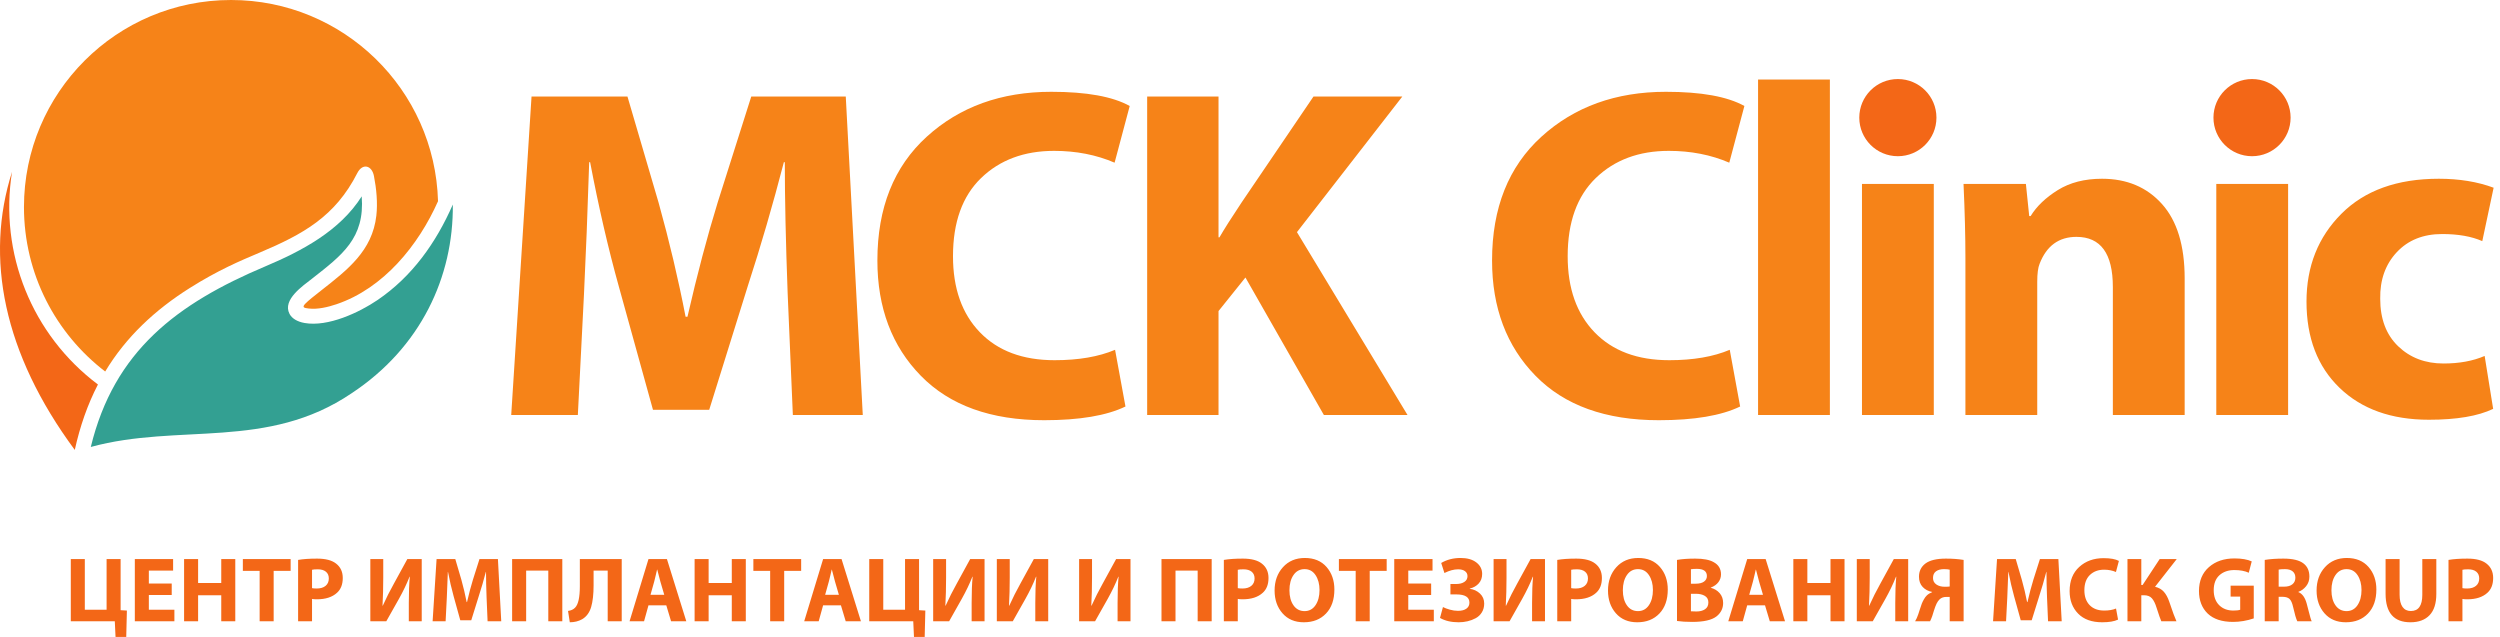 <svg width="314" height="80" viewBox="0 0 314 80" fill="none" xmlns="http://www.w3.org/2000/svg">
<path fill-rule="evenodd" clip-rule="evenodd" d="M99.582 52.125L98.928 36.813C98.691 30.404 98.572 24.924 98.572 20.374H98.453C97.069 25.715 95.565 30.878 93.944 35.864L89.076 51.472H82.014L77.741 36.042C76.395 31.215 75.189 25.992 74.12 20.374H74.002C73.804 26.546 73.586 32.065 73.349 36.932L72.577 52.125H64.209L66.761 12.124H78.809L82.726 25.477C84.071 30.304 85.199 35.073 86.109 39.78H86.346C87.573 34.439 88.839 29.652 90.144 25.418L94.359 12.124H106.228L108.365 52.125H99.582ZM140.053 43.935L141.359 51.057C138.984 52.205 135.581 52.778 131.15 52.778C124.463 52.778 119.3 50.918 115.66 47.2C112.02 43.481 110.2 38.653 110.2 32.718C110.2 26.111 112.268 20.928 116.402 17.168C120.537 13.41 125.75 11.53 132.04 11.53C136.472 11.53 139.756 12.124 141.892 13.312L139.994 20.433C137.698 19.444 135.166 18.949 132.397 18.949C128.638 18.949 125.581 20.087 123.226 22.362C120.873 24.637 119.696 27.911 119.696 32.184C119.696 36.22 120.823 39.405 123.079 41.739C125.334 44.074 128.46 45.241 132.456 45.241C135.463 45.241 137.995 44.806 140.053 43.935ZM144.084 52.125V12.124H153.046V29.81H153.164C153.758 28.782 154.687 27.318 155.953 25.418L164.974 12.124H176.132L162.897 29.157L176.785 52.125H166.28L156.428 34.855L153.046 39.069V52.125H144.084ZM217.256 43.935L218.562 51.057C216.188 52.205 212.785 52.778 208.353 52.778C201.667 52.778 196.503 50.918 192.864 47.2C189.224 43.481 187.403 38.653 187.403 32.718C187.403 26.111 189.471 20.928 193.605 17.168C197.74 13.41 202.953 11.53 209.244 11.53C213.675 11.53 216.959 12.124 219.096 13.312L217.197 20.433C214.902 19.444 212.37 18.949 209.6 18.949C205.842 18.949 202.784 20.087 200.431 22.362C198.077 24.637 196.9 27.911 196.9 32.184C196.9 36.22 198.026 39.405 200.282 41.739C202.538 44.074 205.663 45.241 209.659 45.241C212.666 45.241 215.198 44.806 217.256 43.935ZM220.813 52.125V9.988H229.833V52.125H220.813ZM242.885 52.125H233.864V23.104H242.885V52.125ZM246.856 52.125V32.362C246.856 29.672 246.778 26.585 246.619 23.104H254.453L254.869 27.139H255.047C255.798 25.913 256.936 24.824 258.459 23.875C259.982 22.926 261.833 22.451 264.009 22.451C267.135 22.451 269.647 23.509 271.546 25.627C273.445 27.743 274.394 30.858 274.394 34.973V52.125H265.374V36.042C265.374 31.848 263.85 29.751 260.803 29.751C258.588 29.751 257.045 30.878 256.174 33.133C255.976 33.609 255.877 34.361 255.877 35.389V52.125H246.856ZM287.387 52.125H278.366V23.104H287.387V52.125ZM312.072 44.707L313.14 51.354C311.24 52.264 308.55 52.719 305.068 52.719C300.359 52.719 296.621 51.383 293.851 48.713C291.082 46.042 289.696 42.432 289.696 37.882C289.696 33.45 291.16 29.77 294.089 26.842C297.016 23.914 301.092 22.451 306.314 22.451C308.886 22.451 311.181 22.827 313.199 23.578L311.775 30.285C310.429 29.692 308.748 29.395 306.73 29.395C304.355 29.395 302.457 30.157 301.032 31.68C299.608 33.203 298.915 35.151 298.955 37.526C298.955 40.058 299.707 42.047 301.21 43.49C302.714 44.934 304.613 45.656 306.908 45.656C308.886 45.656 310.608 45.34 312.072 44.707Z" fill="#F68318"/>
<path fill-rule="evenodd" clip-rule="evenodd" d="M238.371 19.62C241.048 19.62 243.217 17.451 243.217 14.774C243.217 12.098 241.048 9.929 238.371 9.929C235.695 9.929 233.526 12.098 233.526 14.774C233.526 17.451 235.695 19.62 238.371 19.62Z" fill="#F36717"/>
<path fill-rule="evenodd" clip-rule="evenodd" d="M282.856 19.62C285.531 19.62 287.7 17.451 287.7 14.774C287.7 12.098 285.531 9.929 282.856 9.929C280.18 9.929 278.01 12.098 278.01 14.774C278.01 17.451 280.18 19.62 282.856 19.62Z" fill="#F36717"/>
<path fill-rule="evenodd" clip-rule="evenodd" d="M9.393 56.51C0.411 44.364 -1.924 32.356 1.512 21.583C-0.119 31.794 4.001 42.057 12.3 48.293C10.993 50.819 10.044 53.552 9.393 56.51Z" fill="#F36717"/>
<path fill-rule="evenodd" clip-rule="evenodd" d="M29.018 0C43.136 0 54.625 11.249 55.016 25.272C52.551 30.82 48.167 36.216 42.263 38.211C41.185 38.575 39.895 38.883 38.774 38.75C38.18 38.681 37.904 38.605 38.342 38.147C38.724 37.748 39.454 37.178 40.365 36.463C43.64 33.892 46.763 31.516 47.269 27.087C47.451 25.492 47.28 23.706 46.968 22.106C46.702 20.75 45.531 20.458 44.875 21.741C42.103 27.195 38.082 29.417 32.605 31.73C30.148 32.767 27.399 33.928 23.825 36.18C19.511 38.899 15.852 42.28 13.211 46.663C7.01 41.909 3.01 34.427 3.01 26.009C3.01 11.645 14.654 0 29.018 0Z" fill="#F68318"/>
<path fill-rule="evenodd" clip-rule="evenodd" d="M11.404 56.139C22.479 53.115 33.559 56.584 44.168 49.39C52.858 43.645 56.965 34.761 56.874 25.691C54.769 30.484 51.78 34.722 47.405 37.693C45.128 39.239 41.208 41.091 38.252 40.568C37.321 40.403 36.656 39.99 36.36 39.417C35.441 37.642 38.059 35.891 39.207 34.989C42.957 32.045 45.843 29.927 45.431 24.663C42.689 29 37.912 31.517 33.331 33.453C22.229 38.138 14.33 44.073 11.404 56.139Z" fill="#33A092"/>
<path d="M8.892 70.221H10.653V76.582H13.388V70.221H15.149V76.64L15.937 76.686L15.856 80H14.512L14.419 78.031H8.892V70.221ZM21.568 73.291V74.728H18.695V76.582H21.904V78.031H16.934V70.221H21.742V71.669H18.695V73.291H21.568ZM23.121 70.221H24.882V73.221H27.79V70.221H29.552V78.031H27.79V74.763H24.882V78.031H23.121V70.221ZM32.611 78.031V71.703H30.502V70.221H36.504V71.703H34.371V78.031H32.611ZM37.442 78.031V70.325C38.075 70.216 38.871 70.162 39.829 70.162C40.895 70.162 41.69 70.371 42.216 70.789C42.772 71.221 43.051 71.824 43.051 72.596C43.051 73.399 42.81 74.017 42.331 74.45C41.737 74.998 40.891 75.272 39.794 75.272C39.539 75.272 39.338 75.257 39.191 75.226V78.031H37.442ZM39.191 71.565V73.871C39.323 73.902 39.52 73.917 39.782 73.917C40.254 73.917 40.624 73.805 40.895 73.581C41.165 73.356 41.3 73.048 41.3 72.654C41.3 72.291 41.178 72.009 40.935 71.808C40.693 71.607 40.351 71.506 39.91 71.506C39.57 71.506 39.331 71.526 39.191 71.565ZM46.514 70.221H48.136V72.538C48.136 73.781 48.105 74.959 48.044 76.072H48.079C48.511 75.114 48.978 74.187 49.481 73.291L51.161 70.221H52.969V78.031H51.346V75.725C51.346 74.365 51.389 73.268 51.474 72.434H51.439C51.091 73.322 50.648 74.249 50.107 75.215L48.519 78.031H46.514V70.221ZM61.241 78.031L61.114 75.041C61.067 73.79 61.044 72.719 61.044 71.832H61.021C60.751 72.874 60.458 73.882 60.141 74.855L59.191 77.902H57.811L56.977 74.89C56.715 73.948 56.479 72.928 56.27 71.832H56.248C56.209 73.037 56.166 74.114 56.12 75.064L55.969 78.031H54.336L54.834 70.221H57.186L57.951 72.827C58.213 73.77 58.433 74.7 58.611 75.62H58.658C58.897 74.578 59.145 73.643 59.399 72.817L60.222 70.221H62.539L62.956 78.031H61.241ZM64.323 70.221H70.626V78.031H68.866V71.669H66.084V78.031H64.323V70.221ZM72.828 70.221H78.088V78.031H76.327V71.669H74.555V73.523C74.555 74.635 74.452 75.541 74.248 76.24C74.043 76.939 73.666 77.451 73.118 77.775C72.662 78.031 72.144 78.158 71.566 78.158L71.345 76.733C71.723 76.686 72.021 76.547 72.237 76.316C72.631 75.913 72.828 75.021 72.828 73.638V70.221ZM83.685 76.026H81.449L80.893 78.031H79.073L81.449 70.221H83.767L86.199 78.031H84.287L83.685 76.026ZM81.704 74.705H83.43L82.943 73.048C82.874 72.817 82.743 72.314 82.55 71.542H82.526C82.503 71.642 82.449 71.876 82.364 72.242C82.279 72.61 82.213 72.878 82.168 73.048L81.704 74.705ZM87.243 70.221H89.004V73.221H91.912V70.221H93.673V78.031H91.912V74.763H89.004V78.031H87.243V70.221ZM96.732 78.031V71.703H94.623V70.221H100.625V71.703H98.494V78.031H96.732ZM105.619 76.026H103.383L102.827 78.031H101.008L103.383 70.221H105.7L108.133 78.031H106.221L105.619 76.026ZM103.638 74.705H105.364L104.878 73.048C104.808 72.817 104.677 72.314 104.484 71.542H104.461C104.438 71.642 104.384 71.876 104.298 72.242C104.213 72.61 104.148 72.878 104.101 73.048L103.638 74.705ZM109.177 70.221H110.938V76.582H113.673V70.221H115.433V76.64L116.222 76.686L116.14 80H114.796L114.704 78.031H109.177V70.221ZM117.206 70.221H118.828V72.538C118.828 73.781 118.798 74.959 118.736 76.072H118.771C119.204 75.114 119.67 74.187 120.173 73.291L121.852 70.221H123.66V78.031H122.038V75.725C122.038 74.365 122.08 73.268 122.165 72.434H122.131C121.784 73.322 121.339 74.249 120.798 75.215L119.211 78.031H117.206V70.221ZM125.201 70.221H126.823V72.538C126.823 73.781 126.792 74.959 126.731 76.072H126.766C127.198 75.114 127.665 74.187 128.167 73.291L129.848 70.221H131.656V78.031H130.033V75.725C130.033 74.365 130.076 73.268 130.161 72.434H130.125C129.778 73.322 129.334 74.249 128.793 75.215L127.206 78.031H125.201V70.221ZM135.537 70.221H137.158V72.538C137.158 73.781 137.127 74.959 137.066 76.072H137.101C137.533 75.114 138 74.187 138.503 73.291L140.183 70.221H141.991V78.031H140.368V75.725C140.368 74.365 140.411 73.268 140.496 72.434H140.461C140.113 73.322 139.669 74.249 139.129 75.215L137.541 78.031H135.537V70.221ZM145.883 70.221H152.187V78.031H150.426V71.669H147.644V78.031H145.883V70.221ZM153.716 78.031V70.325C154.35 70.216 155.145 70.162 156.103 70.162C157.169 70.162 157.965 70.371 158.49 70.789C159.046 71.221 159.324 71.824 159.324 72.596C159.324 73.399 159.085 74.017 158.606 74.45C158.011 74.998 157.165 75.272 156.068 75.272C155.814 75.272 155.612 75.257 155.466 75.226V78.031H153.716ZM155.466 71.565V73.871C155.597 73.902 155.794 73.917 156.057 73.917C156.528 73.917 156.899 73.805 157.169 73.581C157.439 73.356 157.575 73.048 157.575 72.654C157.575 72.291 157.453 72.009 157.21 71.808C156.966 71.607 156.624 71.506 156.184 71.506C155.845 71.506 155.604 71.526 155.466 71.565ZM163.889 70.082C165.049 70.082 165.956 70.459 166.613 71.211C167.269 71.964 167.598 72.909 167.598 74.044C167.598 75.319 167.248 76.323 166.549 77.057C165.85 77.791 164.921 78.158 163.762 78.158C162.635 78.158 161.741 77.781 161.08 77.028C160.42 76.275 160.089 75.323 160.089 74.171C160.089 72.99 160.439 72.013 161.138 71.24C161.837 70.468 162.754 70.082 163.889 70.082ZM165.233 72.237C164.901 71.734 164.442 71.483 163.855 71.483C163.267 71.483 162.804 71.731 162.464 72.225C162.124 72.719 161.954 73.356 161.954 74.137C161.954 74.917 162.124 75.549 162.464 76.032C162.804 76.514 163.267 76.756 163.855 76.756C164.434 76.756 164.891 76.508 165.228 76.014C165.564 75.519 165.732 74.882 165.732 74.102C165.732 73.361 165.566 72.739 165.233 72.237ZM170.274 78.031V71.703H168.165V70.221H174.167V71.703H172.036V78.031H170.274ZM179.752 73.291V74.728H176.879V76.582H180.088V78.031H175.118V70.221H179.926V71.669H176.879V73.291H179.752ZM181.42 71.97L181.015 70.708C181.726 70.291 182.537 70.082 183.448 70.082C184.282 70.082 184.943 70.269 185.43 70.644C185.917 71.018 186.159 71.498 186.159 72.086C186.159 72.565 186.016 72.963 185.731 73.28C185.445 73.596 185.067 73.812 184.596 73.928V73.951C185.105 74.021 185.536 74.222 185.887 74.554C186.239 74.886 186.415 75.303 186.415 75.806C186.415 76.223 186.318 76.59 186.125 76.906C185.932 77.223 185.674 77.468 185.355 77.642C185.034 77.816 184.692 77.946 184.329 78.031C183.966 78.115 183.591 78.158 183.205 78.158C182.278 78.158 181.498 77.976 180.864 77.613L181.235 76.246C181.452 76.362 181.737 76.47 182.092 76.57C182.448 76.671 182.791 76.721 183.124 76.721C183.572 76.721 183.923 76.63 184.178 76.448C184.433 76.267 184.56 76.014 184.56 75.689C184.56 75.002 184.012 74.658 182.915 74.658H182.174V73.35H182.915C183.324 73.35 183.661 73.262 183.923 73.089C184.186 72.915 184.317 72.673 184.317 72.364C184.317 72.102 184.213 71.893 184.004 71.739C183.796 71.584 183.506 71.506 183.135 71.506C182.61 71.506 182.039 71.661 181.42 71.97ZM187.596 70.221H189.218V72.538C189.218 73.781 189.187 74.959 189.126 76.072H189.161C189.593 75.114 190.06 74.187 190.562 73.291L192.243 70.221H194.051V78.031H192.428V75.725C192.428 74.365 192.471 73.268 192.556 72.434H192.521C192.173 73.322 191.729 74.249 191.188 75.215L189.601 78.031H187.596V70.221ZM195.591 78.031V70.325C196.224 70.216 197.02 70.162 197.978 70.162C199.044 70.162 199.84 70.371 200.365 70.789C200.921 71.221 201.199 71.824 201.199 72.596C201.199 73.399 200.96 74.017 200.481 74.45C199.886 74.998 199.04 75.272 197.943 75.272C197.688 75.272 197.488 75.257 197.341 75.226V78.031H195.591ZM197.341 71.565V73.871C197.472 73.902 197.669 73.917 197.931 73.917C198.403 73.917 198.774 73.805 199.043 73.581C199.314 73.356 199.449 73.048 199.449 72.654C199.449 72.291 199.328 72.009 199.085 71.808C198.841 71.607 198.499 71.506 198.059 71.506C197.719 71.506 197.48 71.526 197.341 71.565ZM205.765 70.082C206.923 70.082 207.831 70.459 208.487 71.211C209.144 71.964 209.472 72.909 209.472 74.044C209.472 75.319 209.123 76.323 208.423 77.057C207.724 77.791 206.796 78.158 205.638 78.158C204.509 78.158 203.615 77.781 202.955 77.028C202.294 76.275 201.964 75.323 201.964 74.171C201.964 72.99 202.314 72.013 203.012 71.24C203.711 70.468 204.629 70.082 205.765 70.082ZM207.109 72.237C206.776 71.734 206.317 71.483 205.729 71.483C205.143 71.483 204.679 71.731 204.34 72.225C203.999 72.719 203.83 73.356 203.83 74.137C203.83 74.917 203.999 75.549 204.34 76.032C204.679 76.514 205.143 76.756 205.729 76.756C206.309 76.756 206.767 76.508 207.102 76.014C207.439 75.519 207.607 74.882 207.607 74.102C207.607 73.361 207.441 72.739 207.109 72.237ZM210.631 77.995V70.325C211.249 70.216 212.01 70.162 212.914 70.162C213.949 70.162 214.721 70.309 215.231 70.603C215.849 70.936 216.158 71.449 216.158 72.144C216.158 72.499 216.05 72.824 215.834 73.117C215.617 73.41 215.297 73.638 214.872 73.801V73.825C215.335 73.948 215.71 74.176 215.995 74.508C216.282 74.84 216.425 75.249 216.425 75.736C216.425 76.408 216.154 76.964 215.614 77.404C215.019 77.876 213.995 78.111 212.543 78.111C211.794 78.111 211.156 78.073 210.631 77.995ZM212.381 71.496V73.314H212.96C213.423 73.314 213.777 73.228 214.02 73.053C214.264 72.879 214.386 72.646 214.386 72.353C214.386 71.75 213.968 71.449 213.134 71.449C212.817 71.449 212.566 71.464 212.381 71.496ZM212.381 74.578V76.778C212.497 76.794 212.725 76.802 213.065 76.802C213.505 76.802 213.865 76.71 214.148 76.524C214.43 76.338 214.571 76.052 214.571 75.666C214.571 75.296 214.424 75.021 214.13 74.844C213.837 74.666 213.454 74.578 212.983 74.578H212.381ZM221.685 76.026H219.449L218.893 78.031H217.073L219.449 70.221H221.766L224.199 78.031H222.287L221.685 76.026ZM219.704 74.705H221.43L220.943 73.048C220.874 72.817 220.743 72.314 220.549 71.542H220.526C220.503 71.642 220.449 71.876 220.364 72.242C220.279 72.61 220.214 72.878 220.168 73.048L219.704 74.705ZM225.243 70.221H227.004V73.221H229.911V70.221H231.673V78.031H229.911V74.763H227.004V78.031H225.243V70.221ZM233.214 70.221H234.836V72.538C234.836 73.781 234.805 74.959 234.744 76.072H234.778C235.211 75.114 235.678 74.187 236.18 73.291L237.861 70.221H239.668V78.031H238.045V75.725C238.045 74.365 238.088 73.268 238.173 72.434H238.138C237.791 73.322 237.347 74.249 236.806 75.215L235.219 78.031H233.214V70.221ZM242.414 78.031H240.537C240.684 77.798 240.815 77.508 240.931 77.161C240.969 77.045 241.039 76.831 241.14 76.518C241.24 76.205 241.319 75.974 241.376 75.823C241.435 75.672 241.521 75.492 241.638 75.284C241.754 75.076 241.881 74.905 242.02 74.775C242.205 74.604 242.422 74.473 242.669 74.381V74.345C242.197 74.26 241.806 74.054 241.492 73.726C241.18 73.397 241.024 72.967 241.024 72.434C241.024 71.739 241.293 71.186 241.835 70.776C242.383 70.368 243.236 70.162 244.396 70.162C245.222 70.162 245.967 70.216 246.631 70.325V78.031H244.882V74.972H244.453C244.113 74.972 243.835 75.072 243.619 75.272C243.472 75.412 243.345 75.591 243.236 75.811C243.129 76.032 243.015 76.332 242.895 76.715C242.775 77.097 242.707 77.316 242.692 77.37C242.599 77.632 242.507 77.853 242.414 78.031ZM244.882 73.662V71.553C244.712 71.506 244.472 71.483 244.163 71.483C243.754 71.483 243.422 71.574 243.167 71.756C242.912 71.938 242.785 72.218 242.785 72.596C242.785 72.944 242.924 73.214 243.202 73.407C243.48 73.6 243.831 73.697 244.257 73.697C244.565 73.697 244.774 73.685 244.882 73.662ZM257.234 78.031L257.106 75.041C257.06 73.79 257.037 72.719 257.037 71.832H257.013C256.743 72.874 256.45 73.882 256.133 74.855L255.183 77.902H253.804L252.97 74.89C252.707 73.948 252.471 72.928 252.263 71.832H252.24C252.201 73.037 252.159 74.114 252.113 75.064L251.962 78.031H250.328L250.826 70.221H253.178L253.942 72.827C254.206 73.77 254.426 74.7 254.603 75.62H254.649C254.89 74.578 255.136 73.643 255.391 72.817L256.214 70.221H258.532L258.949 78.031H257.234ZM265.773 76.431L266.028 77.821C265.565 78.046 264.9 78.158 264.035 78.158C262.729 78.158 261.721 77.795 261.011 77.068C260.3 76.342 259.944 75.4 259.944 74.241C259.944 72.951 260.348 71.939 261.156 71.205C261.962 70.472 262.98 70.105 264.208 70.105C265.074 70.105 265.715 70.221 266.132 70.452L265.762 71.843C265.313 71.65 264.819 71.553 264.278 71.553C263.545 71.553 262.948 71.775 262.488 72.219C262.029 72.664 261.798 73.303 261.798 74.137C261.798 74.925 262.019 75.547 262.459 76.003C262.899 76.458 263.51 76.686 264.29 76.686C264.876 76.686 265.371 76.601 265.773 76.431ZM267.21 70.221H268.948V73.477H269.11L271.253 70.221H273.397L270.674 73.697C271.145 73.812 271.516 74.025 271.787 74.334C272.057 74.643 272.281 75.056 272.458 75.573C272.875 76.817 273.177 77.636 273.362 78.031H271.462C271.362 77.829 271.161 77.257 270.86 76.316C270.705 75.806 270.514 75.42 270.286 75.156C270.058 74.894 269.724 74.763 269.284 74.763H268.948V78.031H267.21V70.221ZM283.072 73.558V77.671C282.207 77.964 281.338 78.111 280.465 78.111C279.082 78.111 278.024 77.764 277.29 77.068C276.556 76.358 276.19 75.407 276.19 74.218C276.197 72.951 276.614 71.955 277.441 71.229C278.268 70.503 279.337 70.139 280.65 70.139C281.554 70.139 282.276 70.263 282.817 70.511L282.446 71.936C281.959 71.711 281.357 71.599 280.639 71.599C279.866 71.599 279.24 71.816 278.762 72.249C278.283 72.681 278.043 73.307 278.043 74.125C278.043 74.921 278.269 75.547 278.721 76.003C279.173 76.458 279.77 76.686 280.511 76.686C280.913 76.686 281.199 76.651 281.369 76.582V74.936H280.164V73.558H283.072ZM284.451 78.031V70.325C285.115 70.216 285.899 70.162 286.803 70.162C287.969 70.162 288.812 70.368 289.329 70.776C289.816 71.156 290.059 71.703 290.059 72.422C290.059 72.886 289.922 73.288 289.648 73.627C289.373 73.967 289.051 74.203 288.679 74.334V74.369C289.166 74.562 289.514 75.045 289.723 75.817C289.769 75.987 289.842 76.269 289.943 76.663C290.044 77.057 290.124 77.36 290.186 77.573C290.248 77.785 290.303 77.938 290.349 78.031H288.541C288.394 77.744 288.216 77.138 288.008 76.211C287.899 75.732 287.753 75.406 287.568 75.231C287.382 75.058 287.101 74.967 286.721 74.959H286.2V78.031H284.451ZM286.2 71.542V73.685H286.896C287.336 73.685 287.679 73.585 287.927 73.384C288.174 73.183 288.298 72.909 288.298 72.561C288.298 72.213 288.184 71.947 287.956 71.762C287.728 71.576 287.409 71.483 287 71.483C286.606 71.483 286.339 71.503 286.2 71.542ZM294.763 70.082C295.922 70.082 296.829 70.459 297.486 71.211C298.142 71.964 298.471 72.909 298.471 74.044C298.471 75.319 298.121 76.323 297.422 77.057C296.723 77.791 295.795 78.158 294.636 78.158C293.508 78.158 292.614 77.781 291.953 77.028C291.293 76.275 290.963 75.323 290.963 74.171C290.963 72.99 291.312 72.013 292.011 71.24C292.71 70.468 293.627 70.082 294.763 70.082ZM296.108 72.237C295.775 71.734 295.315 71.483 294.728 71.483C294.142 71.483 293.678 71.731 293.338 72.225C292.998 72.719 292.829 73.356 292.829 74.137C292.829 74.917 292.998 75.549 293.338 76.032C293.678 76.514 294.142 76.756 294.728 76.756C295.308 76.756 295.766 76.508 296.101 76.014C296.437 75.519 296.606 74.882 296.606 74.102C296.606 73.361 296.439 72.739 296.108 72.237ZM299.629 70.221H301.391V74.705C301.391 75.377 301.513 75.885 301.756 76.228C301.999 76.573 302.349 76.744 302.805 76.744C303.763 76.744 304.242 76.065 304.242 74.705V70.221H306.002V74.601C306.002 75.783 305.721 76.671 305.157 77.265C304.592 77.86 303.789 78.158 302.747 78.158C300.668 78.158 299.629 76.964 299.629 74.578V70.221ZM307.532 78.031V70.325C308.165 70.216 308.961 70.162 309.919 70.162C310.985 70.162 311.78 70.371 312.306 70.789C312.862 71.221 313.14 71.824 313.14 72.596C313.14 73.399 312.9 74.017 312.422 74.45C311.827 74.998 310.981 75.272 309.884 75.272C309.629 75.272 309.428 75.257 309.281 75.226V78.031H307.532ZM309.281 71.565V73.871C309.413 73.902 309.61 73.917 309.872 73.917C310.343 73.917 310.714 73.805 310.985 73.581C311.255 73.356 311.39 73.048 311.39 72.654C311.39 72.291 311.268 72.009 311.026 71.808C310.783 71.607 310.44 71.506 310 71.506C309.66 71.506 309.421 71.526 309.281 71.565Z" fill="#F36717"/>
</svg>
